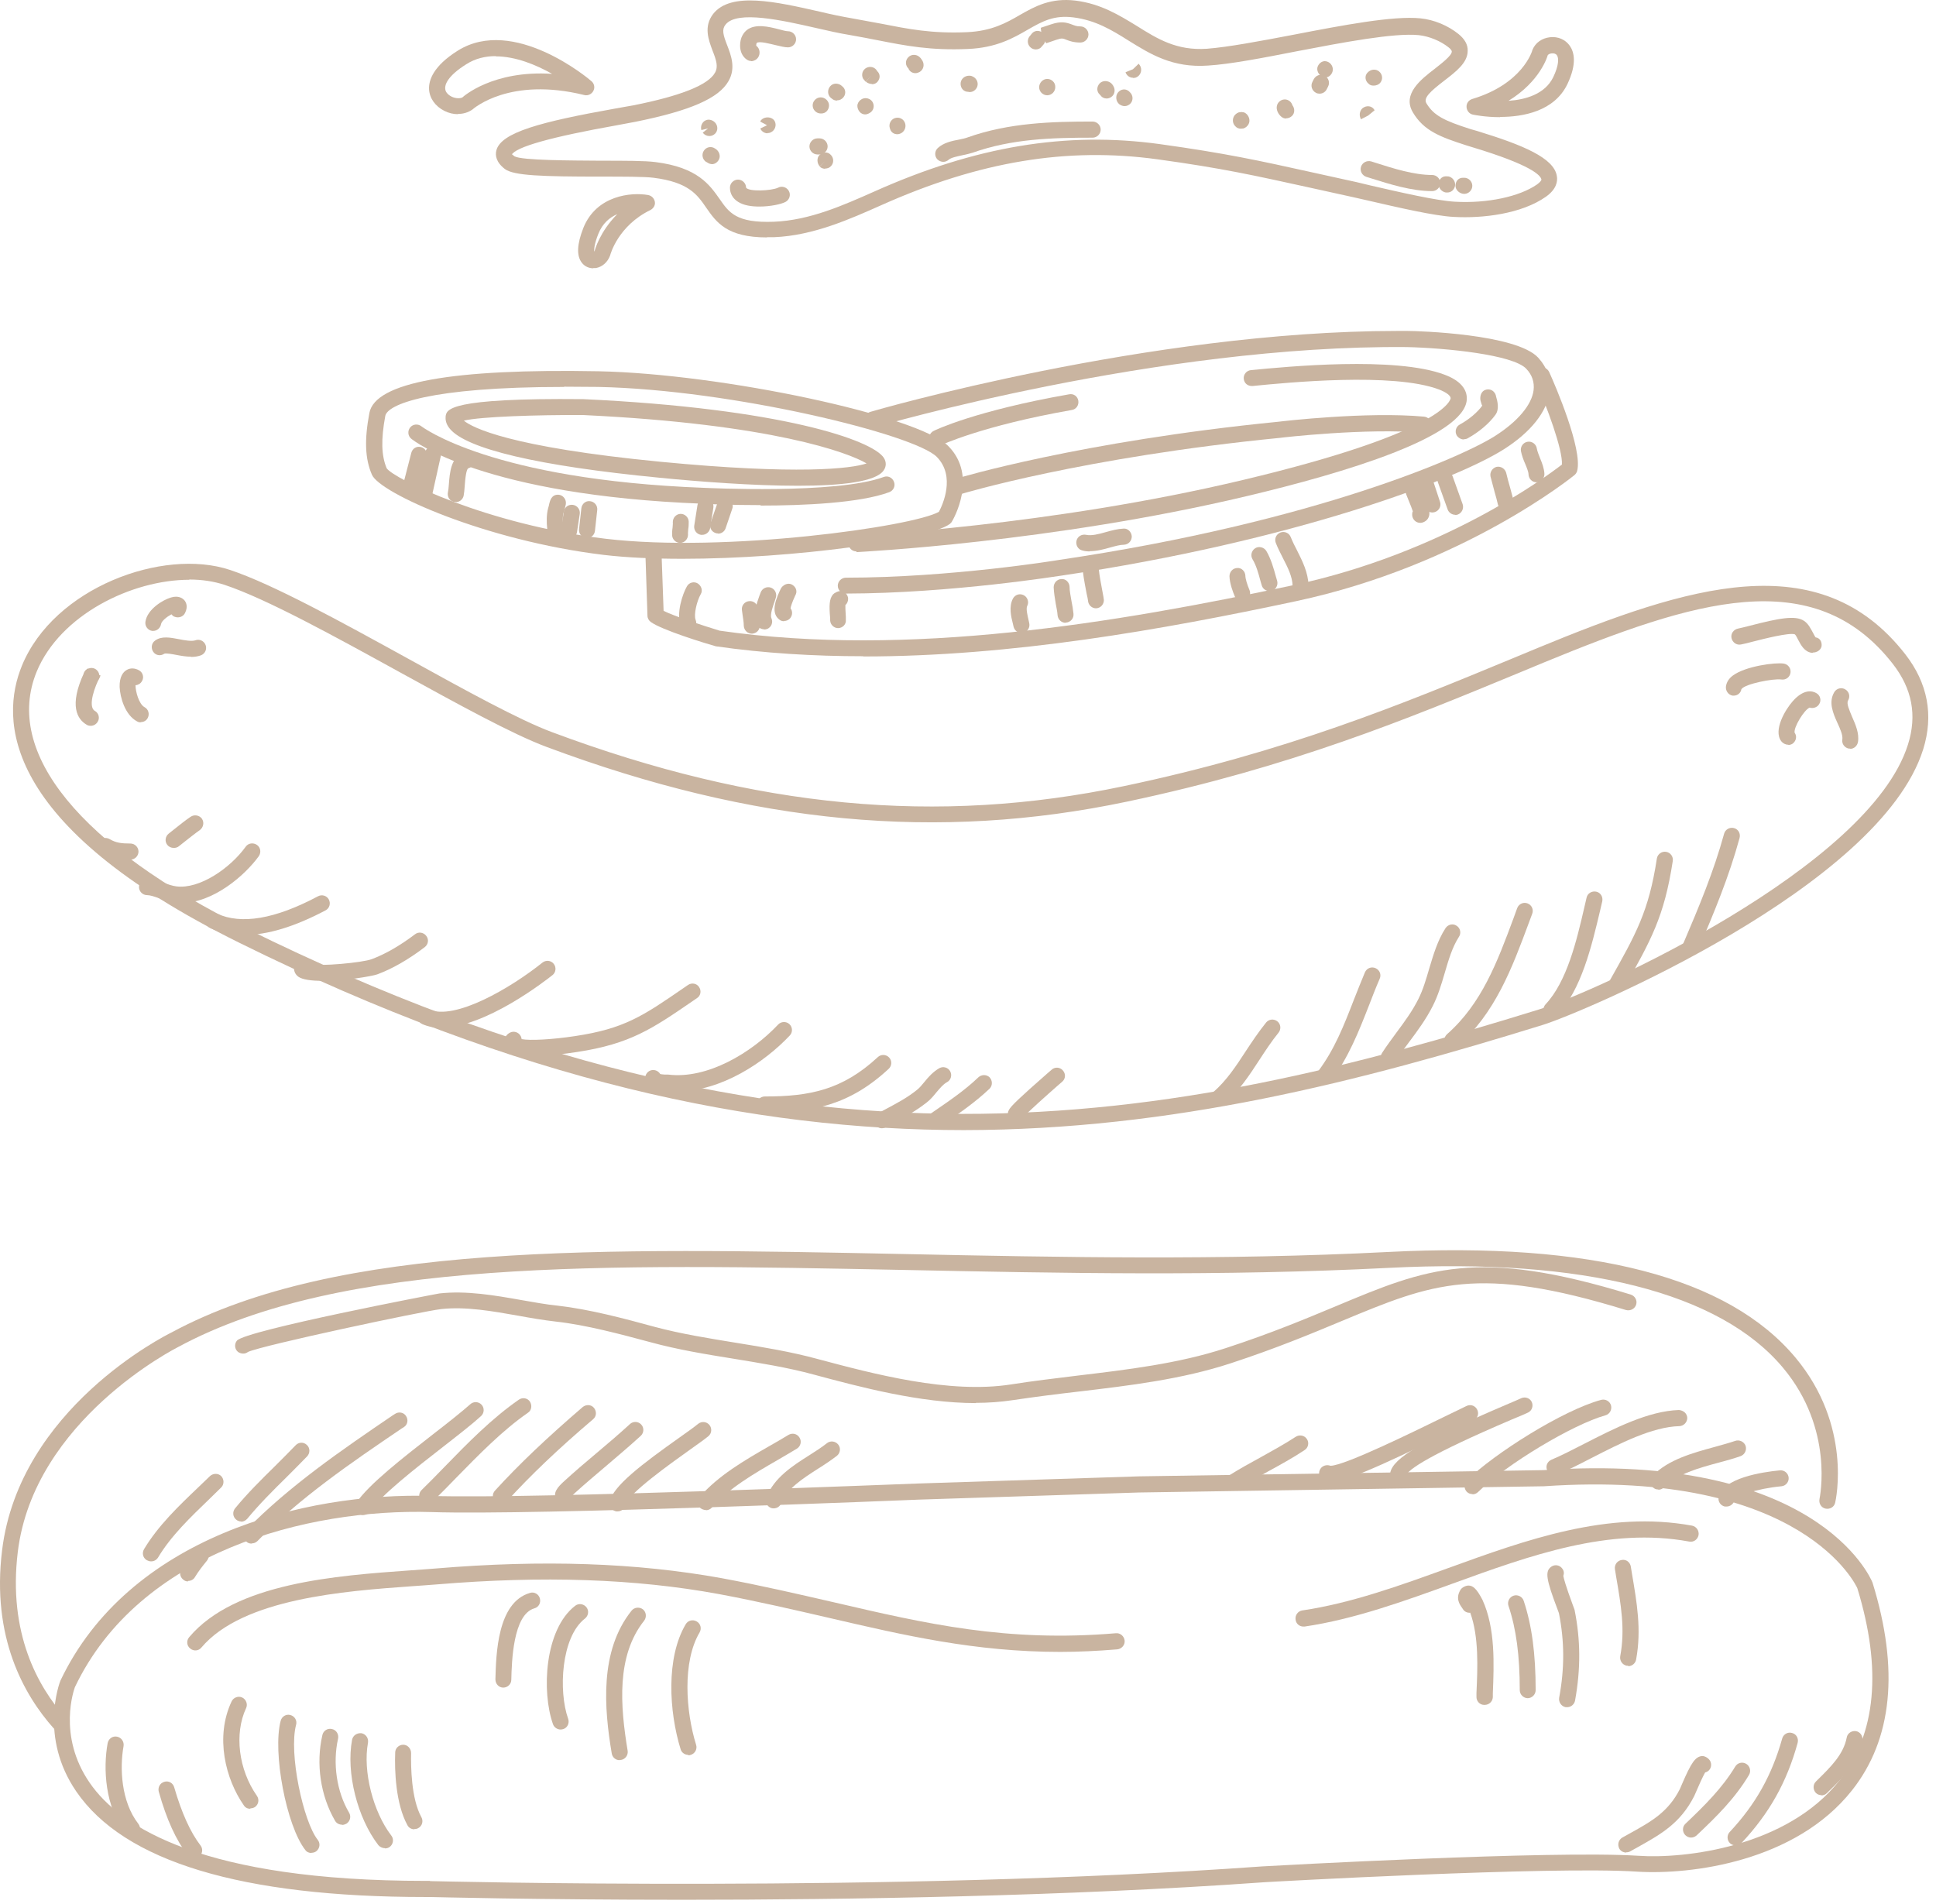 <svg xmlns="http://www.w3.org/2000/svg" width="244" height="240" viewBox="0 0 244 240" fill="none">
<path d="M85.988 70.435C82.388 70.435 78.99 70.29 76.057 69.941C61.19 68.141 47.861 62.159 46.874 59.836C46.003 57.832 45.916 55.451 46.554 52.054C47.281 48.192 56.979 46.45 75.447 46.798C91.041 47.117 115.752 52.402 119.527 56.235C123.302 60.068 120.108 65.528 119.963 65.76C119.905 65.876 119.789 65.963 119.702 66.05C116.972 68.054 100.101 70.435 86.017 70.435H85.988ZM71.092 48.773C53.959 48.773 48.819 51.008 48.558 52.431C48.006 55.393 48.065 57.426 48.732 59.023C49.575 60.301 61.306 66.108 76.319 67.909C91.477 69.709 115.114 66.37 118.337 64.511C118.801 63.64 120.457 60.039 118.075 57.6C115.288 54.754 92.26 49.121 75.418 48.773C73.908 48.773 72.457 48.743 71.092 48.743V48.773Z" fill="#C9B4A0"/>
<path d="M100.592 61.23C94.872 61.23 88.077 60.708 83.082 60.214C67.837 58.733 58.719 56.584 56.658 54C56.164 53.39 56.135 52.838 56.164 52.49C56.28 51.619 56.483 50.138 73.5 50.312H73.529C98.444 51.474 109.972 55.481 111.395 57.717C111.714 58.21 111.714 58.791 111.395 59.256C110.465 60.737 106.023 61.23 100.563 61.23H100.592ZM58.487 53.041C59.532 53.884 64.121 56.352 83.286 58.21C100.476 59.865 107.3 59.081 109.217 58.414C106.981 57.078 97.34 53.448 73.5 52.316C67.547 52.286 60.636 52.519 58.487 53.013V53.041Z" fill="#C9B4A0"/>
<path d="M95.859 63.669C91.968 63.669 88.919 63.524 88.629 63.495C60.955 62.45 52.186 55.596 51.837 55.306C51.402 54.958 51.344 54.319 51.692 53.883C52.041 53.448 52.679 53.39 53.115 53.738C53.202 53.796 61.885 60.475 88.745 61.491C88.919 61.491 105.384 62.333 111.365 60.127C111.888 59.923 112.469 60.184 112.672 60.736C112.875 61.259 112.614 61.84 112.062 62.043C108.375 63.408 101.289 63.727 95.859 63.727V63.669Z" fill="#C9B4A0"/>
<path d="M106.605 74.849C106.053 74.849 105.589 74.384 105.589 73.832C105.589 73.281 106.053 72.816 106.605 72.816C119.818 72.816 133.32 70.609 133.465 70.58C165.872 65.789 184.514 57.484 188.464 54.929C191.28 53.128 193.052 51.038 193.284 49.179C193.4 48.192 193.11 47.263 192.355 46.479C190.7 44.707 182.249 43.865 177.313 43.749C145.923 43.459 110.612 53.738 110.264 53.854C109.741 53.999 109.161 53.709 109.015 53.157C108.87 52.635 109.161 52.054 109.712 51.909C110.061 51.792 144.819 41.716 176.093 41.716C176.529 41.716 176.936 41.716 177.371 41.716C178.794 41.716 191.106 42.094 193.865 45.085C194.997 46.333 195.52 47.814 195.288 49.411C194.968 51.909 192.936 54.464 189.567 56.613C183.498 60.475 162.997 68.228 133.785 72.555C133.669 72.555 119.992 74.791 106.634 74.82L106.605 74.849Z" fill="#C9B4A0"/>
<path d="M120.833 62.305C120.398 62.305 119.991 62.014 119.875 61.579C119.701 61.056 120.02 60.475 120.543 60.33C120.688 60.272 136.165 55.626 161.138 53.158C161.574 53.099 172.318 51.851 179.49 52.519C180.042 52.577 180.449 53.071 180.419 53.622C180.361 54.174 179.926 54.58 179.316 54.551C172.347 53.913 161.458 55.161 161.341 55.19C136.572 57.629 121.269 62.218 121.124 62.276C121.037 62.276 120.92 62.305 120.833 62.305Z" fill="#C9B4A0"/>
<path d="M107.941 69.506C107.389 69.506 106.954 69.07 106.925 68.548C106.925 67.996 107.331 67.531 107.883 67.502C108.115 67.502 132.13 66.341 156.638 60.504C182.25 54.406 182.801 50.341 182.83 50.196C182.83 49.876 182.279 49.441 181.35 49.092C175.571 46.914 162.242 48.221 157.858 48.656C157.248 48.685 156.812 48.308 156.754 47.756C156.696 47.205 157.103 46.711 157.654 46.653C162.155 46.217 175.861 44.882 182.075 47.234C184.486 48.134 184.921 49.441 184.863 50.37C184.573 55.045 169.618 59.575 157.132 62.537C132.449 68.402 108.232 69.564 107.999 69.593H107.941V69.506Z" fill="#C9B4A0"/>
<path d="M118.103 56.236C117.726 56.236 117.378 56.032 117.203 55.655C116.971 55.161 117.174 54.552 117.668 54.319C117.871 54.203 122.982 51.764 134.742 49.702C135.323 49.586 135.817 49.964 135.904 50.515C135.991 51.067 135.643 51.59 135.091 51.677C123.679 53.68 118.626 56.12 118.568 56.12C118.423 56.178 118.278 56.236 118.133 56.236H118.103Z" fill="#C9B4A0"/>
<path d="M108.782 82.718C102.539 82.718 96.325 82.341 90.227 81.469C88.978 81.121 83.374 79.408 82.009 78.391C81.776 78.217 81.602 77.927 81.602 77.607L81.341 69.767C81.341 69.215 81.747 68.751 82.328 68.722C82.851 68.664 83.344 69.128 83.374 69.709L83.635 76.998C84.971 77.665 88.513 78.827 90.691 79.495C114.502 82.921 140.579 78.537 162.938 73.774C181.842 69.738 194.793 60.155 196.854 58.558C196.971 56.7 194.967 51.241 193.399 47.727C193.167 47.204 193.399 46.624 193.922 46.391C194.415 46.159 195.025 46.391 195.257 46.914C195.983 48.511 199.497 56.642 198.771 59.371C198.713 59.575 198.597 59.749 198.423 59.894C198.277 60.01 184.426 71.277 163.344 75.778C146.473 79.379 127.482 82.747 108.811 82.747L108.782 82.718Z" fill="#C9B4A0"/>
<path d="M156.551 75.778C156.145 75.778 155.767 75.546 155.622 75.168C155.419 74.704 154.983 73.571 154.954 72.642C154.954 72.09 155.361 71.626 155.912 71.597C156.464 71.539 156.929 72.003 156.958 72.555C156.958 72.962 157.19 73.688 157.48 74.384C157.684 74.907 157.48 75.488 156.929 75.72C156.813 75.778 156.667 75.807 156.551 75.807V75.778Z" fill="#C9B4A0"/>
<path d="M159.978 74.501C159.542 74.501 159.135 74.21 159.019 73.775L158.874 73.281C158.613 72.294 158.322 71.248 157.858 70.493C157.567 70 157.742 69.39 158.206 69.1C158.671 68.809 159.31 68.983 159.6 69.448C160.181 70.435 160.529 71.655 160.82 72.729L160.965 73.223C161.11 73.775 160.791 74.326 160.268 74.472C160.181 74.472 160.094 74.501 160.007 74.501H159.978Z" fill="#C9B4A0"/>
<path d="M163.927 74.82C163.375 74.82 162.939 74.384 162.91 73.832C162.881 72.671 162.301 71.538 161.691 70.348C161.371 69.709 161.052 69.099 160.791 68.431C160.587 67.909 160.849 67.328 161.371 67.125C161.894 66.921 162.475 67.183 162.678 67.705C162.91 68.286 163.201 68.867 163.491 69.419C164.159 70.754 164.856 72.148 164.914 73.745C164.914 74.297 164.508 74.762 163.927 74.791H163.898L163.927 74.82Z" fill="#C9B4A0"/>
<path d="M178.995 65.905C178.443 65.905 178.008 65.47 177.979 64.918C177.979 64.744 177.979 64.599 178.066 64.453C177.95 64.105 177.718 63.524 177.572 63.176C177.079 61.985 176.73 61.201 177.485 60.649C177.659 60.533 178.24 60.185 178.966 60.824C179.315 61.114 179.402 61.578 179.257 61.956C179.315 62.072 179.373 62.217 179.431 62.392C180.07 63.901 180.389 64.715 179.953 65.382C179.779 65.673 179.344 65.905 179.024 65.905H178.995Z" fill="#C9B4A0"/>
<path d="M180.535 64.599C180.099 64.599 179.722 64.337 179.576 63.902L178.734 61.346C178.56 60.824 178.85 60.243 179.373 60.069C179.896 59.895 180.477 60.185 180.651 60.708L181.493 63.263C181.667 63.786 181.377 64.366 180.854 64.541C180.738 64.57 180.651 64.599 180.535 64.599Z" fill="#C9B4A0"/>
<path d="M183.411 64.889C183.005 64.889 182.598 64.628 182.453 64.221L181.204 60.736C181.03 60.214 181.291 59.633 181.814 59.459C182.337 59.256 182.917 59.546 183.092 60.069L184.34 63.553C184.514 64.076 184.253 64.657 183.73 64.86C183.614 64.889 183.498 64.918 183.382 64.918L183.411 64.889Z" fill="#C9B4A0"/>
<path d="M189.771 64.366C189.306 64.366 188.9 64.047 188.784 63.582C188.667 63.06 188.522 62.537 188.377 62.043C188.203 61.404 188.029 60.736 187.854 60.069C187.738 59.517 188.087 58.994 188.609 58.849C189.161 58.733 189.684 59.081 189.829 59.604C189.974 60.243 190.148 60.853 190.323 61.462C190.468 61.985 190.613 62.537 190.758 63.089C190.903 63.64 190.555 64.192 190.003 64.308C189.916 64.308 189.858 64.308 189.771 64.308V64.366Z" fill="#C9B4A0"/>
<path d="M193.661 60.794C193.109 60.794 192.674 60.358 192.645 59.807C192.645 59.487 192.441 58.994 192.238 58.5C192.006 57.977 191.802 57.426 191.686 56.845C191.599 56.293 191.977 55.77 192.528 55.683C193.08 55.596 193.603 55.974 193.69 56.526C193.748 56.874 193.922 57.309 194.096 57.745C194.358 58.384 194.619 59.052 194.648 59.749C194.648 60.3 194.242 60.765 193.661 60.794Z" fill="#C9B4A0"/>
<path d="M138.139 76.678C137.587 76.678 137.152 76.243 137.123 75.691C137.123 75.575 137.036 75.226 136.949 74.82C136.339 71.626 136.194 70.696 137.065 70.203C137.442 69.999 138.052 70.087 138.371 70.406C138.749 70.754 138.807 71.364 138.488 71.771C138.546 72.468 138.807 73.803 138.923 74.442C139.039 75.052 139.126 75.517 139.126 75.633C139.126 76.184 138.72 76.649 138.139 76.678Z" fill="#C9B4A0"/>
<path d="M134.308 78.507C133.785 78.507 133.35 78.101 133.292 77.578C133.262 77.085 133.146 76.591 133.059 76.097C132.943 75.4 132.827 74.704 132.798 74.036C132.798 73.484 133.204 73.019 133.756 72.99C134.308 72.932 134.772 73.397 134.801 73.948C134.801 74.529 134.947 75.139 135.034 75.72C135.15 76.272 135.237 76.823 135.295 77.375C135.353 77.927 134.947 78.42 134.366 78.478C134.366 78.478 134.308 78.478 134.279 78.478L134.308 78.507Z" fill="#C9B4A0"/>
<path d="M128.733 79.785C128.268 79.785 127.861 79.466 127.745 79.001L127.658 78.624C127.426 77.724 127.135 76.475 127.658 75.459C127.92 74.965 128.5 74.762 129.023 75.023C129.517 75.284 129.72 75.894 129.459 76.388C129.284 76.736 129.517 77.637 129.633 78.159L129.72 78.566C129.836 79.118 129.488 79.64 128.965 79.785C128.878 79.785 128.82 79.785 128.733 79.785Z" fill="#C9B4A0"/>
<path d="M105.646 79.176C105.094 79.176 104.658 78.74 104.629 78.217V77.927C104.484 76.359 104.513 75.488 104.978 74.936C105.152 74.733 105.587 74.529 105.849 74.501H105.878C106.43 74.501 106.865 74.936 106.894 75.459C106.894 75.778 106.778 76.069 106.546 76.272C106.546 76.533 106.546 77.027 106.604 77.753V78.13C106.662 78.682 106.226 79.147 105.646 79.176Z" fill="#C9B4A0"/>
<path d="M98.823 78.305C98.591 78.305 98.388 78.246 98.185 78.072C97.023 77.143 97.923 75.255 98.388 74.239C98.62 73.746 99.259 73.426 99.753 73.658C100.246 73.891 100.508 74.413 100.304 74.907L100.217 75.081C99.782 76.04 99.665 76.475 99.636 76.678C99.898 77.027 99.898 77.52 99.608 77.898C99.404 78.159 99.114 78.275 98.823 78.275V78.305Z" fill="#C9B4A0"/>
<path d="M96.297 79.321C95.919 79.321 95.542 79.088 95.368 78.74C94.816 77.549 95.368 76.068 95.716 75.081L95.861 74.704C96.036 74.181 96.616 73.891 97.139 74.065C97.662 74.239 97.952 74.82 97.778 75.343L97.633 75.807C97.43 76.359 97.023 77.491 97.226 77.927C97.459 78.45 97.226 79.03 96.733 79.263C96.587 79.321 96.442 79.35 96.326 79.35L96.297 79.321Z" fill="#C9B4A0"/>
<path d="M94.757 79.873C94.206 79.873 93.77 79.437 93.741 78.885C93.741 78.421 93.654 77.985 93.596 77.55L93.509 76.911C93.422 76.359 93.828 75.837 94.38 75.778C94.932 75.691 95.454 76.098 95.513 76.65L95.6 77.23C95.687 77.753 95.774 78.276 95.774 78.827C95.774 79.379 95.367 79.844 94.787 79.873H94.757Z" fill="#C9B4A0"/>
<path d="M86.743 79.524C86.337 79.524 85.959 79.292 85.814 78.914C85.175 77.346 86.046 74.82 86.569 73.92C86.83 73.426 87.469 73.252 87.934 73.542C88.398 73.833 88.602 74.442 88.311 74.907C87.817 75.778 87.411 77.52 87.672 78.13C87.876 78.653 87.672 79.234 87.121 79.466C87.004 79.524 86.859 79.553 86.743 79.553V79.524Z" fill="#C9B4A0"/>
<path d="M184.486 55.394C184.138 55.394 183.789 55.19 183.586 54.871C183.324 54.377 183.499 53.767 183.992 53.506C185.154 52.867 186.228 51.967 186.838 51.096C186.78 51.183 186.751 51.009 186.606 50.544C186.49 50.108 186.606 49.499 187.012 49.237C187.39 49.005 187.912 49.034 188.232 49.353C188.406 49.528 188.522 49.731 188.551 49.963C188.726 50.544 188.987 51.56 188.493 52.257C187.709 53.361 186.402 54.464 184.98 55.248C184.834 55.335 184.66 55.364 184.486 55.364V55.394Z" fill="#C9B4A0"/>
<path d="M137.356 69.506C137.037 69.506 136.718 69.477 136.427 69.39C135.875 69.274 135.556 68.722 135.672 68.17C135.788 67.619 136.34 67.299 136.892 67.415C137.56 67.561 138.489 67.328 139.389 67.067C140.115 66.864 140.87 66.66 141.596 66.631C142.119 66.573 142.612 67.038 142.641 67.619C142.641 68.17 142.235 68.635 141.654 68.664C141.16 68.664 140.551 68.838 139.912 69.013C139.099 69.245 138.228 69.477 137.327 69.477L137.356 69.506Z" fill="#C9B4A0"/>
<path d="M69.987 68.141C69.435 68.141 68.999 67.705 68.97 67.183V66.689C68.883 65.847 68.854 64.918 69.086 64.046C69.144 63.872 69.203 63.64 69.232 63.466C69.319 63.146 69.493 62.304 70.393 62.362C70.887 62.391 71.293 62.827 71.322 63.321C71.322 63.466 71.322 63.611 71.264 63.756C71.177 64.163 71.119 64.453 71.032 64.627C70.887 65.121 70.916 65.876 70.945 66.544V67.066C71.003 67.618 70.567 68.083 70.016 68.112H69.987V68.141Z" fill="#C9B4A0"/>
<path d="M71.701 67.938C71.701 67.938 71.614 67.938 71.556 67.938C71.004 67.85 70.627 67.328 70.714 66.776L71.062 64.482C71.149 63.93 71.643 63.553 72.224 63.64C72.775 63.727 73.153 64.25 73.066 64.802L72.717 67.096C72.63 67.589 72.224 67.967 71.73 67.967L71.701 67.938Z" fill="#C9B4A0"/>
<path d="M73.995 67.822C73.995 67.822 73.907 67.822 73.878 67.822C73.327 67.764 72.92 67.27 72.978 66.718L73.269 64.076C73.327 63.524 73.82 63.089 74.372 63.176C74.924 63.234 75.33 63.727 75.272 64.279L74.982 66.922C74.924 67.444 74.488 67.822 73.966 67.822H73.995Z" fill="#C9B4A0"/>
<path d="M85.725 68.432C85.174 68.432 84.738 67.996 84.709 67.474C84.709 67.154 84.709 66.835 84.767 66.515C84.767 66.283 84.825 66.051 84.796 65.818C84.796 65.267 85.203 64.802 85.754 64.773H85.783C86.335 64.773 86.771 65.209 86.8 65.731C86.8 66.051 86.8 66.37 86.742 66.689C86.742 66.922 86.684 67.154 86.713 67.386C86.713 67.938 86.306 68.403 85.754 68.432H85.725Z" fill="#C9B4A0"/>
<path d="M88.514 67.415C88.514 67.415 88.398 67.415 88.34 67.415C87.788 67.328 87.411 66.806 87.498 66.254L87.904 63.67C87.992 63.118 88.456 62.74 89.066 62.827C89.618 62.915 89.995 63.437 89.908 63.989L89.501 66.573C89.414 67.067 88.979 67.415 88.514 67.415Z" fill="#C9B4A0"/>
<path d="M90.517 67.241C90.517 67.241 90.284 67.241 90.168 67.183C89.645 67.008 89.355 66.428 89.558 65.905L90.4 63.466C90.575 62.943 91.156 62.682 91.678 62.856C92.201 63.03 92.491 63.611 92.288 64.134L91.446 66.602C91.301 67.008 90.923 67.27 90.488 67.27L90.517 67.241Z" fill="#C9B4A0"/>
<path d="M57.443 63.263C57.443 63.263 57.297 63.263 57.21 63.263C56.659 63.147 56.339 62.595 56.455 62.043C56.514 61.782 56.542 61.434 56.572 61.056C56.688 59.604 56.804 57.601 58.459 57.107C58.982 56.933 59.562 57.252 59.708 57.775C59.882 58.297 59.562 58.878 59.04 59.023C58.895 59.053 58.691 59.488 58.575 61.201C58.546 61.724 58.488 62.189 58.43 62.508C58.314 62.973 57.907 63.292 57.443 63.292V63.263Z" fill="#C9B4A0"/>
<path d="M53.524 62.943C53.524 62.943 53.379 62.943 53.292 62.943C52.74 62.827 52.392 62.275 52.537 61.724L53.582 57.019C53.698 56.468 54.25 56.119 54.802 56.264C55.354 56.381 55.702 56.932 55.557 57.484L54.511 62.188C54.395 62.653 53.989 62.972 53.524 62.972V62.943Z" fill="#C9B4A0"/>
<path d="M51.867 62.043C51.867 62.043 51.693 62.043 51.606 62.014C51.054 61.869 50.734 61.317 50.88 60.795L51.838 57.078C51.983 56.526 52.506 56.207 53.058 56.352C53.609 56.497 53.929 57.049 53.783 57.572L52.825 61.259C52.709 61.724 52.303 62.014 51.838 62.014L51.867 62.043Z" fill="#C9B4A0"/>
<path d="M96.673 29.927C91.592 29.927 90.285 28.01 89.007 26.181C87.875 24.526 86.771 22.958 82.358 22.406C81.196 22.261 78.524 22.261 75.708 22.261C68.332 22.261 64.731 22.145 63.628 21.302C62.495 20.431 62.408 19.56 62.553 18.98C63.105 16.685 68.216 15.35 77.479 13.694C78.379 13.52 79.163 13.404 79.773 13.288C85.784 12.097 89.269 10.704 90.111 9.165C90.546 8.41 90.285 7.597 89.791 6.348C89.298 5.012 88.659 3.357 89.878 1.76C92.114 -1.086 97.806 0.221 103.323 1.469C104.775 1.818 106.198 2.108 107.388 2.312C108.695 2.544 109.857 2.776 111.018 2.979C114.445 3.647 117.406 4.257 121.907 4.054C124.985 3.909 126.815 2.892 128.557 1.876C130.445 0.802 132.419 -0.302 135.555 0.076C138.749 0.482 141.043 1.905 143.279 3.27C145.864 4.896 148.303 6.406 152.107 6.145C154.779 5.941 158.786 5.186 163.054 4.373C169.21 3.183 175.599 1.963 179.025 2.312C180.739 2.486 182.481 3.212 183.817 4.286C184.601 4.925 185.007 5.622 184.978 6.406C184.978 7.887 183.555 8.99 182.045 10.152C180.187 11.575 179.374 12.359 179.78 13.027C180.71 14.566 181.987 15.204 185.356 16.279L186.169 16.511C191.947 18.282 195.867 19.909 196.216 22.203C196.332 22.871 196.158 23.858 194.851 24.787C191.773 26.965 186.866 27.546 183.236 27.342C180.797 27.226 176.209 26.152 172.172 25.223C171.011 24.961 169.878 24.7 168.92 24.497L164.971 23.626C158.205 22.145 154.14 21.215 145.893 20.083C134.481 18.515 123.417 20.344 111.076 25.861C107.214 27.575 102.539 29.695 97.573 29.898C97.254 29.898 96.964 29.898 96.673 29.898V29.927ZM64.528 19.444C64.528 19.444 64.644 19.56 64.847 19.705C65.777 20.228 71.991 20.228 75.708 20.257C78.728 20.257 81.312 20.257 82.619 20.431C87.933 21.099 89.443 23.306 90.691 25.078C91.882 26.791 92.782 28.127 97.515 27.952C102.074 27.778 106.372 25.832 110.176 24.148C122.953 18.428 134.365 16.54 146.183 18.166C154.517 19.328 158.612 20.228 165.436 21.738L169.385 22.609C170.372 22.812 171.504 23.074 172.666 23.364C176.441 24.235 181.116 25.31 183.381 25.426C187.446 25.658 191.512 24.787 193.719 23.248C194.125 22.958 194.27 22.725 194.27 22.638C194.183 22.087 192.935 20.78 185.617 18.573L184.775 18.312C181.523 17.266 179.432 16.482 178.067 14.159C176.702 11.865 179.083 10.007 180.826 8.671C181.668 8.003 182.975 7.016 182.975 6.493C182.975 6.377 182.829 6.174 182.568 5.97C181.552 5.157 180.129 4.577 178.822 4.431C175.715 4.112 169.181 5.361 163.432 6.464C159.134 7.306 155.069 8.09 152.252 8.264C147.78 8.584 144.964 6.812 142.205 5.099C140.085 3.763 138.053 2.544 135.294 2.195C132.826 1.876 131.374 2.689 129.544 3.734C127.686 4.809 125.566 6.028 121.965 6.174C117.232 6.377 114.154 5.767 110.612 5.07C109.479 4.838 108.318 4.635 107.04 4.402C105.791 4.199 104.368 3.88 102.858 3.531C98.648 2.573 92.898 1.266 91.446 3.096C90.953 3.705 91.127 4.373 91.65 5.709C92.143 6.987 92.753 8.584 91.824 10.21C90.604 12.388 87.004 13.956 80.093 15.35C79.483 15.466 78.699 15.611 77.769 15.785C69.465 17.266 64.993 18.515 64.47 19.531L64.528 19.444Z" fill="#C9B4A0"/>
<path d="M57.706 14.392C57.125 14.392 56.544 14.246 56.022 13.985C54.86 13.404 54.134 12.388 54.076 11.255C54.018 10.123 54.599 8.323 57.706 6.377C64.733 1.992 74.17 9.891 74.548 10.239C74.896 10.53 75.013 11.052 74.78 11.459C74.577 11.865 74.083 12.098 73.648 11.982C64.239 9.658 59.709 13.666 59.535 13.811C58.983 14.188 58.374 14.363 57.706 14.363V14.392ZM62.468 7.074C61.19 7.074 59.913 7.364 58.78 8.09C56.312 9.629 56.08 10.733 56.109 11.139C56.109 11.72 56.69 12.069 56.922 12.185C57.474 12.446 58.054 12.417 58.287 12.272C58.374 12.185 62.12 8.816 69.582 9.31C67.579 8.177 64.994 7.103 62.468 7.103V7.074Z" fill="#C9B4A0"/>
<path d="M74.778 33.818C74.227 33.818 73.704 33.586 73.356 33.15C72.629 32.25 72.717 30.769 73.53 28.707C75.185 24.613 79.57 24.206 81.689 24.584C82.125 24.671 82.444 24.99 82.531 25.426C82.619 25.861 82.357 26.268 81.98 26.471C77.915 28.446 76.927 32.047 76.898 32.192C76.579 33.063 75.911 33.644 75.098 33.789C74.982 33.789 74.894 33.789 74.778 33.789V33.818ZM77.798 26.994C76.84 27.401 75.94 28.155 75.417 29.462C74.894 30.769 74.865 31.437 74.894 31.727C74.894 31.698 74.924 31.669 74.953 31.611C74.953 31.553 75.591 29.201 77.798 26.994Z" fill="#C9B4A0"/>
<path d="M189.044 14.769C187.214 14.769 185.791 14.479 185.646 14.45C185.182 14.363 184.862 13.956 184.833 13.492C184.804 13.027 185.094 12.62 185.559 12.475C191.86 10.588 193.109 6.464 193.138 6.29C193.515 5.361 194.358 4.809 195.345 4.693C196.361 4.577 197.29 4.983 197.842 5.767C198.394 6.551 198.771 8.003 197.552 10.588C195.897 14.043 191.947 14.74 189.044 14.74V14.769ZM195.693 6.726C195.693 6.726 195.606 6.726 195.577 6.726C195.258 6.755 195.083 6.9 195.054 6.987C195.054 7.045 194.125 10.268 190.118 12.707C192.296 12.562 194.706 11.865 195.751 9.746C196.477 8.236 196.477 7.306 196.216 6.958C196.071 6.755 195.838 6.726 195.693 6.726Z" fill="#C9B4A0"/>
<path d="M94.641 7.684C94.467 7.684 94.293 7.626 94.118 7.51C93.567 7.132 93.276 6.493 93.276 5.738C93.276 4.693 93.741 4.112 94.118 3.793C95.193 2.951 96.877 3.357 98.213 3.705C98.619 3.822 99.113 3.938 99.316 3.938C99.868 3.938 100.333 4.402 100.333 4.954C100.333 5.506 99.868 5.97 99.316 5.97C98.881 5.97 98.358 5.825 97.719 5.68C97.197 5.564 95.657 5.128 95.367 5.419C95.367 5.419 95.309 5.506 95.309 5.767C95.774 6.087 95.861 6.784 95.541 7.248C95.338 7.539 94.99 7.713 94.67 7.713L94.641 7.684Z" fill="#C9B4A0"/>
<path d="M130.562 6.232C130.359 6.232 130.156 6.174 129.982 6.058C129.517 5.738 129.401 5.099 129.72 4.635C129.778 4.577 129.924 4.373 129.982 4.315C130.301 3.851 130.882 3.764 131.346 4.083C131.811 4.403 131.898 5.07 131.579 5.535C131.521 5.593 131.404 5.767 131.346 5.796C131.172 6.087 130.853 6.232 130.562 6.232Z" fill="#C9B4A0"/>
<path d="M131.839 5.419L131.287 4.548L131.171 3.502L132.478 3.067C133.755 2.631 134.423 2.834 135.12 3.096C135.44 3.212 135.672 3.328 136.165 3.328C136.717 3.328 137.182 3.793 137.182 4.344C137.182 4.896 136.717 5.361 136.165 5.361C135.294 5.361 134.772 5.158 134.394 5.012C133.988 4.838 133.813 4.78 133.145 5.012L131.868 5.448L131.839 5.419Z" fill="#C9B4A0"/>
<path d="M95.685 26.036C94.698 26.036 93.739 25.891 93.042 25.455C92.375 25.049 91.997 24.41 91.997 23.655C91.997 23.103 92.462 22.639 93.013 22.639C93.565 22.639 94.03 23.103 94.03 23.655C94.378 24.178 97.224 24.061 98.066 23.655C98.56 23.394 99.169 23.597 99.431 24.091C99.692 24.584 99.489 25.194 98.995 25.455C98.444 25.746 97.079 26.036 95.714 26.036H95.685Z" fill="#C9B4A0"/>
<path d="M180.507 24.09C177.894 24.09 175.164 23.219 172.754 22.464L172.202 22.29C171.679 22.116 171.36 21.564 171.534 21.012C171.708 20.49 172.26 20.199 172.812 20.344L173.364 20.519C175.629 21.245 178.213 22.058 180.507 22.058C181.059 22.058 181.523 22.522 181.523 23.074C181.523 23.626 181.059 24.09 180.507 24.09Z" fill="#C9B4A0"/>
<path d="M182.395 24.265C182.395 24.265 182.279 24.265 182.221 24.265C181.669 24.178 181.234 23.626 181.321 23.074C181.408 22.523 181.814 22.145 182.424 22.232C182.424 22.232 182.511 22.232 182.54 22.232C183.092 22.348 183.47 22.871 183.382 23.423C183.295 23.916 182.889 24.265 182.424 24.265H182.395Z" fill="#C9B4A0"/>
<path d="M184.543 24.438C183.991 24.438 183.439 23.974 183.439 23.422C183.439 22.87 183.788 22.406 184.369 22.406H184.543C185.095 22.406 185.559 22.87 185.559 23.422C185.559 23.974 185.095 24.438 184.543 24.438Z" fill="#C9B4A0"/>
<path d="M118.889 20.402C118.628 20.402 118.337 20.286 118.134 20.083C117.757 19.677 117.786 19.038 118.192 18.66C118.918 17.992 119.963 17.76 120.922 17.586C121.299 17.499 121.648 17.441 121.938 17.324C127.165 15.466 132.595 15.321 137.706 15.321C138.257 15.321 138.722 15.785 138.722 16.337C138.722 16.889 138.257 17.354 137.706 17.354C132.566 17.354 127.542 17.499 122.606 19.241C122.228 19.357 121.793 19.473 121.328 19.56C120.689 19.706 119.876 19.851 119.557 20.141C119.354 20.315 119.121 20.402 118.86 20.402H118.889Z" fill="#C9B4A0"/>
<path d="M105.503 12.678C105.299 12.678 105.067 12.62 104.893 12.475C104.893 12.475 104.893 12.475 104.864 12.446C104.573 12.271 104.37 11.952 104.37 11.575C104.37 11.168 104.602 10.791 104.98 10.616C105.357 10.471 105.822 10.558 106.112 10.849C106.577 11.168 106.664 11.807 106.316 12.242C106.112 12.504 105.822 12.649 105.503 12.649V12.678Z" fill="#C9B4A0"/>
<path d="M103.525 14.305H103.438C102.886 14.305 102.422 13.84 102.422 13.288C102.422 12.737 102.886 12.272 103.438 12.272C103.99 12.272 104.484 12.737 104.484 13.288C104.484 13.84 104.077 14.305 103.525 14.305Z" fill="#C9B4A0"/>
<path d="M96.732 16.802C96.383 16.802 96.035 16.598 95.861 16.279C95.861 16.279 95.832 16.221 95.832 16.192L96.674 15.785L95.803 15.32C96.151 14.624 97.342 14.624 97.661 15.32C97.894 15.814 97.661 16.424 97.197 16.656C97.051 16.743 96.906 16.772 96.732 16.772V16.802Z" fill="#C9B4A0"/>
<path d="M103.293 19.473H103.032C102.48 19.473 102.016 19.009 102.016 18.457C102.016 17.905 102.48 17.44 103.032 17.44H103.293C103.845 17.44 104.31 17.905 104.31 18.457C104.31 19.009 103.845 19.473 103.293 19.473Z" fill="#C9B4A0"/>
<path d="M109.015 14.421C108.783 14.421 108.521 14.304 108.347 14.101C108.173 13.898 108.057 13.607 108.057 13.346C108.057 13.056 108.231 12.765 108.463 12.591C108.899 12.243 109.538 12.33 109.886 12.736C110.235 13.172 110.176 13.782 109.77 14.13C109.77 14.13 109.712 14.159 109.683 14.188C109.48 14.334 109.247 14.421 109.044 14.421H109.015Z" fill="#C9B4A0"/>
<path d="M109.885 10.587C109.623 10.587 109.333 10.471 109.13 10.297L109.797 9.542L109.101 10.297C109.101 10.297 108.839 10.006 108.781 9.919C108.52 9.426 108.694 8.816 109.188 8.555C109.681 8.293 110.291 8.467 110.552 8.961C110.959 9.339 110.959 9.89 110.581 10.326C110.407 10.529 110.146 10.616 109.885 10.616V10.587Z" fill="#C9B4A0"/>
<path d="M89.413 17.15C89.094 17.15 88.774 17.005 88.571 16.715L89.239 16.192L88.397 16.395C88.251 15.931 88.484 15.379 88.919 15.176C89.355 14.944 89.965 15.176 90.226 15.582C90.546 16.047 90.429 16.686 89.965 16.976C89.791 17.092 89.587 17.15 89.384 17.15H89.413Z" fill="#C9B4A0"/>
<path d="M89.735 20.693C89.735 20.693 89.444 20.664 89.299 20.577C89.27 20.577 89.038 20.402 88.98 20.402C88.515 20.083 88.399 19.444 88.718 18.98C89.038 18.515 89.647 18.399 90.112 18.718C90.606 18.98 90.867 19.619 90.606 20.112C90.432 20.461 90.083 20.693 89.735 20.693Z" fill="#C9B4A0"/>
<path d="M103.99 21.274C103.758 21.274 103.497 21.186 103.322 21.012L104.019 20.257L103.322 20.983C102.945 20.577 102.916 19.851 103.322 19.502C103.729 19.154 104.31 19.096 104.687 19.502C105.094 19.88 105.123 20.519 104.745 20.925C104.542 21.157 104.281 21.245 103.99 21.245V21.274Z" fill="#C9B4A0"/>
<path d="M115.374 9.223C115.025 9.223 114.706 9.049 114.532 8.729C114.532 8.729 114.503 8.671 114.503 8.642C114.096 8.265 114.067 7.655 114.445 7.248C114.822 6.813 115.49 6.813 115.896 7.19C116.1 7.365 116.187 7.568 116.274 7.684C116.535 8.178 116.39 8.787 115.896 9.078C115.722 9.165 115.548 9.223 115.374 9.223Z" fill="#C9B4A0"/>
<path d="M113.08 16.918C112.703 16.918 112.355 16.715 112.209 16.337C112.209 16.308 112.151 16.192 112.151 16.163C111.977 15.64 112.267 15.059 112.79 14.885C113.342 14.711 113.894 15.001 114.068 15.524C114.242 16.047 113.981 16.627 113.487 16.831C113.371 16.889 113.226 16.918 113.11 16.918H113.08Z" fill="#C9B4A0"/>
<path d="M122.257 11.604C122.257 11.604 122.083 11.604 122.025 11.575C121.473 11.575 121.066 11.14 121.066 10.559C121.066 9.978 121.56 9.542 122.141 9.542C122.141 9.542 122.402 9.542 122.489 9.601C123.012 9.775 123.331 10.326 123.186 10.849C123.07 11.285 122.664 11.604 122.228 11.604H122.257Z" fill="#C9B4A0"/>
<path d="M142.814 9.804C142.407 9.804 142.059 9.571 141.885 9.194L141.855 9.107L142.785 8.729L143.511 8.032C143.511 8.032 143.743 8.323 143.772 8.468C143.946 8.99 143.685 9.571 143.162 9.775C143.046 9.804 142.93 9.833 142.814 9.833V9.804Z" fill="#C9B4A0"/>
<path d="M139.477 12.417C139.157 12.417 138.867 12.272 138.664 11.981C138.664 11.981 138.635 11.923 138.606 11.923C138.199 11.546 138.199 10.965 138.576 10.529C138.954 10.123 139.622 10.123 140.057 10.5C140.115 10.558 140.29 10.762 140.319 10.849C140.609 11.313 140.493 11.952 140.028 12.243C139.854 12.359 139.651 12.417 139.448 12.417H139.477Z" fill="#C9B4A0"/>
<path d="M131.983 12.01C131.431 12.01 130.967 11.546 130.967 10.994C130.967 10.442 131.431 9.949 131.983 9.949C132.535 9.949 132.999 10.384 132.999 10.936V10.994C132.999 11.546 132.535 12.01 131.983 12.01Z" fill="#C9B4A0"/>
<path d="M141.742 13.375C141.509 13.375 141.277 13.288 141.074 13.143C140.638 12.795 140.551 12.098 140.9 11.662C141.248 11.227 141.829 11.139 142.264 11.488L142.381 11.604C142.816 11.982 142.845 12.62 142.497 13.027C142.293 13.259 142.003 13.375 141.742 13.375Z" fill="#C9B4A0"/>
<path d="M162.097 14.943C161.865 14.943 161.661 14.856 161.487 14.711C161.11 14.392 160.906 13.956 160.906 13.55C160.906 12.998 161.371 12.533 161.923 12.533C162.387 12.533 162.765 12.853 162.881 13.259C163.2 13.666 163.2 14.246 162.852 14.595C162.649 14.798 162.387 14.914 162.097 14.914V14.943Z" fill="#C9B4A0"/>
<path d="M166.308 11.807C166.162 11.807 165.988 11.778 165.843 11.691C165.349 11.43 165.146 10.82 165.407 10.326L165.582 9.978C165.843 9.484 166.453 9.281 166.946 9.542C167.44 9.804 167.643 10.413 167.382 10.907L167.208 11.255C167.034 11.604 166.685 11.807 166.308 11.807Z" fill="#C9B4A0"/>
<path d="M173.101 10.791C172.868 10.791 172.665 10.733 172.491 10.559C172.055 10.21 171.968 9.6 172.317 9.194L172.375 9.136C172.752 8.729 173.391 8.642 173.827 9.02C174.233 9.368 174.32 9.978 173.972 10.414C173.768 10.675 173.449 10.791 173.13 10.791H173.101Z" fill="#C9B4A0"/>
<path d="M171.504 15.002L171.475 14.914C171.242 14.421 171.417 13.753 171.91 13.521C172.404 13.259 172.985 13.404 173.246 13.898L172.433 14.566L171.533 15.031L171.504 15.002Z" fill="#C9B4A0"/>
<path d="M156.377 16.221C156.144 16.221 155.883 16.134 155.709 15.931L155.651 15.873C155.273 15.466 155.302 14.798 155.709 14.421C156.115 14.043 156.725 14.043 157.103 14.45C157.48 14.856 157.509 15.553 157.103 15.931C156.899 16.134 156.638 16.221 156.377 16.221Z" fill="#C9B4A0"/>
<path d="M167.005 9.745C167.005 9.745 166.83 9.745 166.743 9.716C166.221 9.513 165.872 8.874 166.075 8.38C166.279 7.887 166.772 7.567 167.295 7.771C167.789 7.945 168.108 8.526 167.934 9.048C167.789 9.484 167.411 9.774 167.005 9.774V9.745Z" fill="#C9B4A0"/>
<path d="M156.492 16.163C156.492 16.163 156.202 16.134 156.057 16.047C155.563 15.815 155.331 15.234 155.563 14.74C155.796 14.217 156.376 13.985 156.899 14.217C157.393 14.508 157.625 15.147 157.364 15.64C157.16 15.989 156.841 16.192 156.522 16.192L156.492 16.163Z" fill="#C9B4A0"/>
<path d="M86.073 239.466C67.46 239.466 54.45 239.118 54.189 239.118C53.986 239.118 53.812 239.118 53.608 239.118C30.465 239.118 15.655 234.646 9.616 225.818C4.911 218.965 7.496 212.141 7.612 211.851C16.178 193.818 38.189 188.069 54.45 188.562C67.43 188.969 115.256 186.994 115.75 186.994L143.539 186.094L194.53 185.31C228.853 182.958 235.735 198.813 235.997 199.481C239.394 210.457 238.494 219.256 233.412 225.673C226.269 234.704 213.086 236.33 206.378 235.923C195.605 235.198 159.656 237.23 159.278 237.259C134.538 239.031 106.835 239.466 86.102 239.466H86.073ZM54.218 237.114C54.828 237.114 112.265 238.624 159.133 235.256C160.643 235.169 195.576 233.223 206.494 233.92C212.331 234.326 225.195 232.816 231.815 224.453C236.461 218.588 237.216 210.399 234.08 200.178C234.051 200.12 227.372 185.107 194.588 187.343L143.568 188.127L115.808 189.027C115.053 189.056 67.343 191.031 54.363 190.595C38.712 190.13 17.572 195.59 9.441 212.664C9.383 212.838 7.176 218.733 11.3 224.715C15.191 230.377 25.732 237.085 53.637 237.085H54.189L54.218 237.114Z" fill="#C9B4A0"/>
<path d="M7.498 218.181C7.207 218.181 6.946 218.065 6.743 217.832C3.026 213.651 -1.098 206.391 0.267 195.386C2.445 177.557 20.826 168.351 21.581 167.974C42.634 156.62 75.708 157.288 113.98 158.072C133.581 158.478 153.85 158.885 174.961 157.811C200.601 156.504 217.85 161.005 226.3 171.139C233.443 179.705 231.382 189.027 231.294 189.404C231.178 189.956 230.627 190.275 230.075 190.159C229.523 190.043 229.204 189.491 229.32 188.939C229.32 188.852 231.236 180.17 224.703 172.388C216.775 162.921 199.585 158.566 175.048 159.814C153.879 160.889 133.552 160.482 113.922 160.076C75.941 159.321 43.127 158.653 22.481 169.774C22.278 169.89 4.274 178.921 2.242 195.618C0.993 205.869 4.797 212.635 8.224 216.468C8.601 216.874 8.572 217.513 8.137 217.89C7.933 218.065 7.701 218.152 7.469 218.152L7.498 218.181Z" fill="#C9B4A0"/>
<path d="M123.011 176.859C115.955 176.859 108.376 174.827 102.54 173.259C99.229 172.359 95.745 171.807 92.376 171.255C88.95 170.703 85.407 170.123 82.01 169.193C78.206 168.177 73.937 167.016 70.017 166.58C68.507 166.406 66.939 166.144 65.371 165.854C62.09 165.273 58.692 164.663 55.585 165.012C53.262 165.273 33.08 169.571 31.251 170.413C30.903 170.703 30.38 170.674 30.002 170.413C29.567 170.065 29.509 169.426 29.857 168.99C30.932 167.683 55.149 163.066 55.382 163.037C58.779 162.66 62.322 163.27 65.748 163.879C67.287 164.141 68.797 164.431 70.278 164.576C74.344 165.041 78.67 166.203 82.503 167.248C85.872 168.148 89.356 168.7 92.725 169.251C96.151 169.803 99.694 170.384 103.091 171.313C110.06 173.172 119.614 175.727 127.425 174.507C130.155 174.072 132.943 173.752 135.73 173.404C142.031 172.649 148.507 171.894 154.518 169.919C160.209 168.061 164.565 166.232 168.398 164.634C179.839 159.843 186.14 157.23 205.538 163.183C206.06 163.357 206.38 163.908 206.206 164.46C206.031 164.983 205.48 165.273 204.928 165.128C186.227 159.379 180.536 161.76 169.153 166.493C165.262 168.119 160.877 169.948 155.128 171.836C148.943 173.869 142.322 174.653 135.933 175.408C133.175 175.727 130.416 176.075 127.687 176.482C126.148 176.714 124.58 176.83 122.982 176.83L123.011 176.859Z" fill="#C9B4A0"/>
<path d="M133.64 208.221C122.896 208.221 113.952 206.13 104.573 203.952C100.159 202.936 95.571 201.861 90.606 200.932C80.036 198.987 68.391 198.609 55.063 199.713C54.076 199.8 53.03 199.858 51.898 199.945C43.419 200.555 30.613 201.484 25.386 207.669C25.038 208.105 24.399 208.163 23.963 207.785C23.528 207.437 23.47 206.798 23.847 206.362C29.626 199.509 42.402 198.609 51.753 197.941C52.856 197.854 53.931 197.796 54.889 197.709C68.421 196.577 80.21 196.983 90.954 198.929C95.978 199.858 100.566 200.932 105.009 201.949C116.74 204.678 126.845 207.03 140.638 205.869C141.19 205.811 141.684 206.246 141.742 206.798C141.8 207.35 141.364 207.843 140.813 207.901C138.315 208.105 135.905 208.221 133.611 208.221H133.64Z" fill="#C9B4A0"/>
<path d="M164.274 205.027C163.781 205.027 163.345 204.679 163.287 204.156C163.2 203.604 163.577 203.081 164.129 202.994C170.256 202.094 176.441 199.858 182.452 197.68C192.383 194.08 202.663 190.363 213.262 192.308C213.813 192.424 214.162 192.947 214.075 193.499C213.958 194.051 213.465 194.428 212.884 194.312C202.808 192.454 192.79 196.083 183.12 199.597C177.022 201.804 170.721 204.098 164.419 205.027C164.361 205.027 164.332 205.027 164.274 205.027Z" fill="#C9B4A0"/>
<path d="M204.958 233.513C204.61 233.513 204.261 233.339 204.087 233.02C203.826 232.526 203.971 231.916 204.464 231.626L205.51 231.045C208.181 229.564 210.272 228.373 211.724 225.499C211.782 225.382 211.869 225.179 211.985 224.889C213.118 222.275 213.641 221.404 214.541 221.346C214.947 221.346 215.441 221.695 215.586 222.072C215.789 222.595 215.557 223.176 215.034 223.379C214.976 223.379 214.947 223.408 214.889 223.437C214.57 224.018 214.047 225.179 213.844 225.673C213.699 226.021 213.582 226.283 213.524 226.399C211.782 229.825 209.343 231.19 206.497 232.787L205.452 233.368C205.307 233.455 205.132 233.484 204.958 233.484V233.513Z" fill="#C9B4A0"/>
<path d="M213.117 231.626C212.856 231.626 212.594 231.51 212.391 231.306C212.013 230.9 212.013 230.261 212.42 229.884C214.859 227.561 217.037 225.412 218.692 222.682C218.983 222.188 219.592 222.043 220.086 222.334C220.551 222.624 220.725 223.234 220.434 223.727C218.663 226.689 216.398 228.925 213.814 231.365C213.611 231.539 213.378 231.626 213.117 231.626Z" fill="#C9B4A0"/>
<path d="M218.75 232.613C218.518 232.613 218.257 232.526 218.053 232.352C217.647 231.974 217.618 231.335 217.995 230.929C221.277 227.415 223.309 223.785 224.616 219.139C224.761 218.617 225.313 218.268 225.865 218.442C226.416 218.587 226.707 219.139 226.562 219.691C225.197 224.656 222.99 228.577 219.476 232.323C219.273 232.526 219.012 232.642 218.75 232.642V232.613Z" fill="#C9B4A0"/>
<path d="M229.582 226.283C229.321 226.283 229.06 226.196 228.856 225.992C228.479 225.586 228.479 224.947 228.856 224.569L229.06 224.366C230.744 222.711 232.341 221.143 232.747 219.023C232.835 218.471 233.386 218.123 233.909 218.21C234.461 218.297 234.809 218.849 234.722 219.372C234.228 222.159 232.225 224.105 230.453 225.818L230.25 226.021C230.047 226.225 229.786 226.312 229.553 226.312L229.582 226.283Z" fill="#C9B4A0"/>
<path d="M16.617 231.481C16.326 231.481 16.007 231.336 15.833 231.103C13.219 227.764 12.987 222.886 13.568 219.72C13.684 219.169 14.178 218.791 14.758 218.907C15.31 219.023 15.659 219.546 15.572 220.098C15.078 222.856 15.252 227.067 17.43 229.884C17.778 230.319 17.691 230.958 17.256 231.307C17.081 231.452 16.849 231.51 16.646 231.51L16.617 231.481Z" fill="#C9B4A0"/>
<path d="M24.455 234.239C24.164 234.239 23.845 234.094 23.642 233.833C22.19 231.945 20.999 229.361 20.012 225.847C19.867 225.324 20.157 224.744 20.709 224.598C21.231 224.424 21.812 224.744 21.957 225.295C22.887 228.49 23.99 230.958 25.268 232.613C25.616 233.049 25.529 233.687 25.093 234.036C24.919 234.181 24.687 234.239 24.484 234.239H24.455Z" fill="#C9B4A0"/>
<path d="M31.541 227.996C31.221 227.996 30.902 227.851 30.728 227.56C28.434 224.279 27.069 218.965 29.189 214.464C29.421 213.97 30.031 213.738 30.524 213.97C31.018 214.203 31.25 214.813 31.018 215.306C29.508 218.529 30.06 223.059 32.383 226.37C32.702 226.834 32.586 227.444 32.15 227.764C31.976 227.88 31.773 227.938 31.57 227.938L31.541 227.996Z" fill="#C9B4A0"/>
<path d="M39.265 233.571C38.975 233.571 38.656 233.455 38.481 233.194C36.1 230.174 34.329 220.882 35.374 216.904C35.52 216.352 36.071 216.032 36.594 216.178C37.146 216.323 37.465 216.874 37.32 217.397C36.362 220.969 38.22 229.622 40.049 231.916C40.398 232.352 40.311 232.991 39.875 233.339C39.701 233.484 39.469 233.542 39.265 233.542V233.571Z" fill="#C9B4A0"/>
<path d="M43.099 229.999C42.751 229.999 42.402 229.825 42.228 229.506C40.399 226.37 39.789 222.333 40.631 218.704C40.747 218.152 41.299 217.803 41.851 217.949C42.402 218.065 42.722 218.616 42.606 219.168C41.909 222.275 42.431 225.847 43.999 228.489C44.29 228.983 44.116 229.593 43.651 229.883C43.477 229.97 43.303 230.028 43.128 230.028L43.099 229.999Z" fill="#C9B4A0"/>
<path d="M48.5 232.962C48.209 232.962 47.89 232.816 47.687 232.584C45.044 229.158 43.592 223.437 44.376 219.285C44.492 218.733 45.015 218.414 45.567 218.472C46.119 218.588 46.467 219.11 46.38 219.662C45.712 223.263 47.019 228.374 49.313 231.365C49.661 231.8 49.574 232.439 49.139 232.787C48.964 232.933 48.732 232.991 48.529 232.991L48.5 232.962Z" fill="#C9B4A0"/>
<path d="M52.217 230.58C51.869 230.58 51.52 230.406 51.346 230.058C49.865 227.357 49.72 223.176 49.807 220.911C49.807 220.359 50.272 219.923 50.823 219.923C51.375 219.923 51.811 220.417 51.811 220.969C51.782 222.624 51.811 226.718 53.117 229.07C53.379 229.564 53.205 230.174 52.711 230.435C52.566 230.522 52.391 230.551 52.217 230.551V230.58Z" fill="#C9B4A0"/>
<path d="M19.027 196.809C18.852 196.809 18.678 196.751 18.504 196.664C18.01 196.373 17.865 195.764 18.155 195.27C19.927 192.308 22.511 189.84 25.008 187.459L26.46 186.065C26.867 185.687 27.506 185.687 27.883 186.065C28.261 186.471 28.261 187.11 27.883 187.488L26.431 188.911C24.05 191.205 21.553 193.586 19.927 196.315C19.724 196.635 19.404 196.809 19.056 196.809H19.027Z" fill="#C9B4A0"/>
<path d="M23.702 199.335C23.528 199.335 23.354 199.306 23.209 199.19C22.715 198.9 22.57 198.29 22.831 197.796C23.325 196.954 23.935 196.17 24.515 195.444C24.864 195.009 25.503 194.951 25.938 195.299C26.374 195.648 26.432 196.286 26.083 196.722C25.561 197.361 25.009 198.058 24.573 198.784C24.399 199.103 24.051 199.277 23.702 199.277V199.335Z" fill="#C9B4A0"/>
<path d="M30.409 191.785C30.177 191.785 29.944 191.698 29.77 191.553C29.334 191.205 29.276 190.566 29.625 190.13C31.193 188.214 32.964 186.471 34.677 184.787C35.549 183.916 36.42 183.045 37.262 182.174C37.639 181.767 38.278 181.738 38.685 182.145C39.091 182.522 39.091 183.161 38.714 183.568C37.843 184.468 36.971 185.339 36.071 186.239C34.387 187.894 32.674 189.608 31.164 191.437C30.96 191.669 30.67 191.814 30.38 191.814L30.409 191.785Z" fill="#C9B4A0"/>
<path d="M31.716 194.573C31.454 194.573 31.193 194.486 31.019 194.283C30.612 193.905 30.612 193.266 31.019 192.86C36.507 187.256 43.099 182.755 49.458 178.428L49.777 178.225C50.242 177.905 50.881 178.021 51.171 178.486C51.491 178.951 51.374 179.589 50.91 179.88L50.59 180.083C44.289 184.352 37.785 188.795 32.442 194.254C32.238 194.457 31.977 194.544 31.716 194.544V194.573Z" fill="#C9B4A0"/>
<path d="M45.768 190.972C45.565 190.972 45.391 190.914 45.216 190.798C44.752 190.479 44.636 189.869 44.926 189.404C46.465 187.11 50.792 183.742 54.625 180.751C56.512 179.299 58.254 177.905 59.271 177.005C59.677 176.628 60.316 176.657 60.694 177.063C61.071 177.47 61.042 178.109 60.636 178.486C59.561 179.473 57.848 180.809 55.873 182.348C52.36 185.078 47.975 188.504 46.61 190.537C46.407 190.827 46.087 190.972 45.768 190.972Z" fill="#C9B4A0"/>
<path d="M53.842 189.55C53.581 189.55 53.319 189.462 53.116 189.259C52.739 188.853 52.739 188.214 53.116 187.836C54.074 186.907 55.033 185.92 56.02 184.903C58.953 181.884 62.002 178.776 65.399 176.424C65.864 176.105 66.503 176.221 66.793 176.686C67.084 177.15 66.996 177.789 66.532 178.08C63.309 180.315 60.347 183.364 57.472 186.297C56.485 187.314 55.497 188.33 54.539 189.259C54.336 189.462 54.074 189.55 53.842 189.55Z" fill="#C9B4A0"/>
<path d="M63.106 189.579C62.874 189.579 62.612 189.492 62.438 189.317C62.032 188.94 62.003 188.301 62.38 187.895C65.4 184.584 68.914 181.245 73.444 177.354C73.879 177.005 74.518 177.034 74.867 177.47C75.215 177.905 75.186 178.544 74.75 178.893C70.278 182.697 66.823 186.007 63.861 189.259C63.658 189.492 63.397 189.579 63.106 189.579Z" fill="#C9B4A0"/>
<path d="M71.002 189.433C70.712 189.433 70.422 189.317 70.219 189.085C69.493 188.243 70.422 187.342 70.973 186.82C72.367 185.542 73.761 184.352 75.184 183.161C76.607 181.97 78.03 180.751 79.394 179.502C79.801 179.125 80.44 179.154 80.817 179.56C81.195 179.967 81.166 180.606 80.759 180.983C79.365 182.261 77.914 183.48 76.491 184.7C75.097 185.891 73.703 187.052 72.367 188.272C72.164 188.475 72.019 188.62 71.961 188.678C71.903 188.852 71.787 189.027 71.641 189.172C71.438 189.346 71.206 189.404 71.002 189.404V189.433Z" fill="#C9B4A0"/>
<path d="M77.827 190.508C77.827 190.508 77.711 190.508 77.653 190.508C77.101 190.392 76.752 189.869 76.84 189.317C77.217 187.343 80.905 184.555 85.696 181.158C86.683 180.461 87.496 179.88 87.99 179.473C88.426 179.125 89.064 179.183 89.413 179.619C89.761 180.054 89.703 180.693 89.268 181.041C88.774 181.448 87.903 182.058 86.887 182.784C84.564 184.439 79.105 188.33 78.843 189.666C78.756 190.159 78.32 190.508 77.856 190.508H77.827Z" fill="#C9B4A0"/>
<path d="M88.95 190.334C88.718 190.334 88.486 190.247 88.282 190.101C87.876 189.724 87.818 189.085 88.195 188.679C90.518 186.007 93.8 184.091 96.994 182.261C97.807 181.797 98.62 181.332 99.375 180.867C99.869 180.577 100.478 180.722 100.769 181.216C101.059 181.68 100.914 182.319 100.42 182.61C99.636 183.074 98.823 183.568 98.01 184.032C94.99 185.775 91.854 187.604 89.734 190.014C89.531 190.247 89.241 190.363 88.979 190.363L88.95 190.334Z" fill="#C9B4A0"/>
<path d="M97.516 190.13C97.516 190.13 97.284 190.13 97.167 190.072C96.645 189.869 96.383 189.288 96.587 188.765C97.516 186.297 99.897 184.758 102.017 183.422C102.801 182.929 103.556 182.435 104.224 181.912C104.659 181.564 105.298 181.651 105.646 182.087C105.995 182.522 105.908 183.161 105.472 183.509C104.746 184.061 103.933 184.613 103.091 185.136C101.146 186.384 99.171 187.662 98.445 189.491C98.3 189.898 97.922 190.13 97.487 190.13H97.516Z" fill="#C9B4A0"/>
<path d="M155.475 187.807C155.127 187.807 154.807 187.633 154.633 187.342C154.343 186.878 154.488 186.239 154.953 185.949C156.201 185.165 157.508 184.439 158.844 183.713C160.354 182.871 161.893 182.028 163.316 181.099C163.78 180.809 164.419 180.925 164.709 181.39C165.029 181.854 164.884 182.493 164.419 182.783C162.938 183.771 161.341 184.642 159.802 185.484C158.524 186.181 157.247 186.907 156.027 187.662C155.853 187.778 155.679 187.807 155.475 187.807Z" fill="#C9B4A0"/>
<path d="M167.613 186.762C167.206 186.762 166.945 186.675 166.712 186.529C166.248 186.239 166.103 185.6 166.422 185.136C166.683 184.729 167.235 184.584 167.671 184.758C167.671 184.758 167.671 184.758 167.7 184.758C169.471 184.758 178.589 180.257 182.045 178.573C183.409 177.905 184.426 177.411 184.861 177.208C185.384 176.976 185.965 177.208 186.197 177.731C186.429 178.254 186.197 178.834 185.674 179.067C185.239 179.241 184.252 179.735 182.945 180.402C172.898 185.368 169.268 186.791 167.613 186.791V186.762Z" fill="#C9B4A0"/>
<path d="M176.208 186.82C176.208 186.82 176.091 186.82 176.033 186.82C175.482 186.733 175.133 186.181 175.22 185.629C175.569 183.771 179.373 181.535 189.768 177.092C190.698 176.715 191.366 176.395 191.714 176.25C192.208 176.018 192.817 176.221 193.05 176.715C193.282 177.208 193.079 177.818 192.585 178.051C192.237 178.225 191.54 178.515 190.552 178.922C180.012 183.423 177.456 185.252 177.195 186.007C177.108 186.501 176.701 186.82 176.208 186.82Z" fill="#C9B4A0"/>
<path d="M185.588 188.33C185.327 188.33 185.065 188.243 184.862 188.04C184.485 187.633 184.485 186.994 184.862 186.617C188.318 183.219 196.971 177.76 201.791 176.454C202.343 176.308 202.895 176.628 203.04 177.15C203.185 177.702 202.866 178.254 202.343 178.399C198.249 179.532 189.828 184.584 186.285 188.069C186.082 188.272 185.82 188.359 185.588 188.359V188.33Z" fill="#C9B4A0"/>
<path d="M195.926 185.949C195.549 185.949 195.172 185.716 194.997 185.339C194.765 184.816 194.997 184.235 195.52 184.003C196.769 183.481 198.162 182.755 199.643 182C203.447 180.054 207.745 177.847 211.607 177.731C212.188 177.789 212.623 178.167 212.652 178.718C212.652 179.27 212.217 179.735 211.665 179.764C208.239 179.851 204.173 181.941 200.544 183.8C199.034 184.584 197.611 185.31 196.275 185.862C196.159 185.92 196.014 185.949 195.868 185.949H195.926Z" fill="#C9B4A0"/>
<path d="M208.994 187.749C208.732 187.749 208.5 187.662 208.297 187.459C207.89 187.081 207.89 186.442 208.268 186.036C210.242 183.974 213.379 183.132 216.137 182.377C217.066 182.116 217.938 181.883 218.693 181.622C219.215 181.448 219.796 181.709 219.999 182.232C220.174 182.755 219.912 183.335 219.389 183.539C218.576 183.829 217.647 184.09 216.66 184.352C214.163 185.02 211.317 185.804 209.749 187.459C209.546 187.662 209.284 187.778 209.023 187.778L208.994 187.749Z" fill="#C9B4A0"/>
<path d="M217.587 189.898C217.587 189.898 217.441 189.898 217.383 189.898C216.861 189.782 216.512 189.288 216.599 188.766C217.064 186.297 222.146 185.542 224.323 185.339C224.875 185.281 225.369 185.687 225.427 186.239C225.485 186.791 225.078 187.285 224.527 187.343C221.42 187.633 218.748 188.562 218.603 189.114C218.487 189.579 218.051 189.898 217.616 189.898H217.587Z" fill="#C9B4A0"/>
<path d="M187.07 214.9H187.041C186.489 214.9 186.054 214.406 186.083 213.854V213.39C186.228 210.225 186.402 206.333 185.299 203.284C184.95 203.313 184.573 203.168 184.37 202.82L184.254 202.646C183.963 202.239 183.411 201.455 184.079 200.381C184.283 200.061 184.776 199.858 185.067 199.858C185.618 199.858 186.083 200.206 186.838 201.658C188.493 205.259 188.29 209.818 188.145 213.477V213.941C188.116 214.493 187.651 214.9 187.128 214.9H187.07Z" fill="#C9B4A0"/>
<path d="M192.556 214.058C192.005 214.058 191.54 213.593 191.54 213.041C191.54 208.715 191.104 205.346 190.117 202.413C189.943 201.891 190.233 201.31 190.756 201.136C191.279 200.961 191.859 201.252 192.034 201.774C193.079 204.911 193.544 208.511 193.544 213.041C193.544 213.593 193.079 214.058 192.527 214.058H192.556Z" fill="#C9B4A0"/>
<path d="M197.493 215.19C197.493 215.19 197.377 215.19 197.319 215.19C196.767 215.074 196.419 214.552 196.506 214C197.203 210.254 197.174 206.856 196.477 203.343L196.361 203.023C194.822 198.987 194.706 198.058 195.519 197.477C195.983 197.158 196.593 197.274 196.912 197.738C197.116 198 197.145 198.348 197.029 198.639C197.087 198.958 197.319 199.858 198.219 202.297C198.364 202.646 198.422 202.878 198.451 202.936C199.206 206.711 199.236 210.341 198.51 214.348C198.422 214.842 197.987 215.19 197.522 215.19H197.493Z" fill="#C9B4A0"/>
<path d="M205.19 209.963C205.19 209.963 205.074 209.963 205.016 209.963C204.464 209.847 204.116 209.324 204.203 208.773C204.842 205.346 204.29 202.268 203.68 198.696L203.535 197.796C203.448 197.244 203.825 196.722 204.377 196.635C204.958 196.519 205.451 196.925 205.539 197.477L205.684 198.377C206.294 201.978 206.903 205.404 206.206 209.179C206.119 209.673 205.684 210.021 205.219 210.021L205.19 209.963Z" fill="#C9B4A0"/>
<path d="M63.425 212.722C62.873 212.722 62.438 212.257 62.438 211.676C62.525 208.54 62.67 201.977 66.793 200.787C67.316 200.613 67.897 200.932 68.042 201.484C68.187 202.036 67.897 202.587 67.345 202.732C64.644 203.517 64.499 209.498 64.441 211.734C64.441 212.286 63.977 212.722 63.425 212.722Z" fill="#C9B4A0"/>
<path d="M70.654 218.007C70.247 218.007 69.841 217.745 69.696 217.339C68.244 213.244 68.621 205.404 72.483 202.413C72.919 202.065 73.558 202.152 73.906 202.587C74.255 203.023 74.168 203.662 73.732 204.01C70.712 206.333 70.364 213.186 71.612 216.671C71.786 217.194 71.525 217.774 71.002 217.949C70.886 217.978 70.77 218.007 70.654 218.007Z" fill="#C9B4A0"/>
<path d="M78.088 221.869C77.594 221.869 77.187 221.52 77.1 221.027C76.142 215.335 75.532 208.105 79.598 203.023C79.946 202.587 80.585 202.529 81.02 202.849C81.456 203.197 81.514 203.836 81.195 204.272C77.652 208.714 78.175 215.045 79.104 220.678C79.191 221.23 78.814 221.753 78.262 221.84C78.204 221.84 78.146 221.84 78.088 221.84V221.869Z" fill="#C9B4A0"/>
<path d="M86.743 221.201C86.307 221.201 85.9 220.911 85.784 220.504C84.303 215.713 83.926 208.947 86.423 204.736C86.714 204.243 87.323 204.097 87.817 204.388C88.311 204.678 88.456 205.288 88.165 205.782C85.988 209.47 86.423 215.713 87.73 219.923C87.904 220.446 87.614 221.027 87.062 221.201C86.946 221.23 86.859 221.259 86.772 221.259L86.743 221.201Z" fill="#C9B4A0"/>
<path d="M121.501 142.45C94.96 142.45 65.457 136.294 30.234 118.871C-0.024 103.945 0.034 90.559 2.764 83.909C6.8 74.065 20.535 69.041 28.956 71.829C34.386 73.629 43.069 78.421 51.461 83.038C58.662 87.016 65.457 90.762 69.61 92.301C95.279 101.883 118.132 104.032 141.624 99.096C162.096 94.798 176.644 88.787 190.728 82.951L193.806 81.673C212.738 73.862 229.29 68.577 240.121 82.457C242.967 86.116 243.722 90.152 242.386 94.45C236.927 111.844 199.352 127.669 194.473 129.179C171.301 136.352 147.838 142.421 121.443 142.45H121.501ZM23.875 73.078C16.615 73.078 7.584 77.491 4.622 84.664C0.441 94.856 10.081 106.675 31.105 117.07C100.68 151.452 147.809 141.52 193.893 127.263C200.949 125.085 235.591 109.404 240.47 93.84C241.631 90.152 240.993 86.813 238.553 83.677C228.564 70.871 213.377 75.778 194.59 83.502L191.512 84.78C177.341 90.646 162.706 96.686 142.06 101.041C118.219 106.065 94.96 103.887 68.913 94.159C64.615 92.562 57.762 88.787 50.474 84.78C42.139 80.192 33.544 75.459 28.288 73.716C26.953 73.281 25.443 73.049 23.846 73.049L23.875 73.078Z" fill="#C9B4A0"/>
<path d="M11.562 86.145C11.242 86.145 10.894 86 10.72 85.709C10.429 85.245 10.487 84.693 10.923 84.374C10.923 84.374 11.068 84.257 11.097 84.257L11.678 84.954L12.665 85.129C12.607 85.419 12.375 85.825 12.113 85.971C11.939 86.087 11.736 86.116 11.533 86.116L11.562 86.145Z" fill="#C9B4A0"/>
<path d="M11.447 91.488C11.273 91.488 11.099 91.459 10.954 91.372C9.734 90.675 8.66 88.962 10.605 84.78C10.838 84.286 11.447 84.054 11.941 84.286C12.435 84.519 12.667 85.129 12.435 85.622C11.476 87.684 11.302 89.223 11.941 89.6C12.435 89.862 12.609 90.501 12.319 90.965C12.144 91.285 11.796 91.488 11.447 91.488Z" fill="#C9B4A0"/>
<path d="M17.748 91.052C17.574 91.052 17.428 91.023 17.283 90.936C15.744 90.123 15.134 87.887 15.076 86.58C15.047 85.273 15.541 84.692 15.948 84.46C16.412 84.17 16.993 84.199 17.516 84.489C18.009 84.751 18.183 85.389 17.893 85.854C17.719 86.173 17.399 86.348 17.08 86.377C17.08 87.19 17.516 88.758 18.212 89.135C18.706 89.397 18.88 90.006 18.619 90.5C18.445 90.849 18.096 91.023 17.719 91.023L17.748 91.052Z" fill="#C9B4A0"/>
<path d="M24.079 82.777C23.44 82.777 22.802 82.66 22.192 82.544C21.727 82.457 20.943 82.312 20.711 82.399C20.246 82.719 19.636 82.631 19.317 82.167C18.998 81.702 19.085 81.063 19.549 80.744C20.362 80.134 21.495 80.367 22.569 80.57C23.266 80.715 24.166 80.86 24.602 80.715C25.125 80.512 25.705 80.773 25.909 81.296C26.112 81.818 25.851 82.399 25.328 82.602C24.921 82.748 24.515 82.806 24.079 82.806V82.777Z" fill="#C9B4A0"/>
<path d="M19.316 79.524C19.316 79.524 19.229 79.524 19.171 79.524C18.619 79.437 18.242 78.914 18.329 78.363C18.561 76.795 20.536 75.604 21.552 75.314C22.51 75.023 23.033 75.43 23.236 75.662C23.44 75.894 23.73 76.446 23.323 77.259C23.091 77.753 22.481 77.956 21.959 77.724C21.814 77.666 21.697 77.55 21.61 77.433C21.058 77.724 20.362 78.275 20.303 78.653C20.216 79.147 19.81 79.524 19.316 79.524Z" fill="#C9B4A0"/>
<path d="M228.478 82.283C228.478 82.283 228.361 82.283 228.303 82.283C227.432 82.138 226.997 81.354 226.648 80.686C226.532 80.453 226.329 80.047 226.213 79.96C225.545 79.698 222.234 80.541 220.986 80.86C220.318 81.034 219.766 81.179 219.418 81.237C218.866 81.354 218.343 80.976 218.227 80.424C218.111 79.873 218.488 79.35 219.04 79.234C219.36 79.176 219.882 79.031 220.492 78.885C224.296 77.898 226.271 77.55 227.345 78.247C227.897 78.595 228.187 79.205 228.478 79.728C228.594 79.931 228.739 80.25 228.826 80.337C229.378 80.424 229.639 80.889 229.581 81.441C229.494 81.934 229 82.254 228.478 82.254V82.283Z" fill="#C9B4A0"/>
<path d="M218.545 87.684C218.545 87.684 218.429 87.684 218.371 87.684C217.819 87.597 217.442 87.045 217.529 86.493C217.616 85.97 217.907 85.506 218.429 85.128C220.026 83.967 223.743 83.473 224.818 83.647C225.369 83.734 225.747 84.257 225.66 84.809C225.573 85.361 225.079 85.738 224.498 85.651C223.482 85.506 219.91 86.203 219.475 86.871C219.388 87.364 218.981 87.684 218.516 87.684H218.545Z" fill="#C9B4A0"/>
<path d="M225.37 93.869C225.021 93.869 224.702 93.695 224.499 93.433C223.453 92.039 225.021 89.426 225.95 88.381C227.344 86.812 228.419 87.074 228.912 87.364C229.406 87.626 229.58 88.264 229.29 88.729C229.058 89.165 228.506 89.339 228.07 89.194C227.373 89.484 226.038 91.691 226.183 92.359C226.502 92.794 226.386 93.375 225.95 93.724C225.776 93.84 225.602 93.898 225.399 93.898L225.37 93.869Z" fill="#C9B4A0"/>
<path d="M233.181 94.362C233.181 94.362 233.094 94.362 233.035 94.362C232.484 94.275 232.106 93.753 232.193 93.23C232.28 92.678 231.932 91.894 231.584 91.139C231.032 89.919 230.422 88.526 231.177 87.248C231.467 86.754 232.106 86.609 232.571 86.9C233.064 87.19 233.21 87.8 232.919 88.293C232.687 88.671 233.093 89.542 233.413 90.326C233.848 91.313 234.342 92.417 234.168 93.52C234.081 94.014 233.674 94.391 233.181 94.391V94.362Z" fill="#C9B4A0"/>
<path d="M16.44 108.358C15.249 108.358 14.088 108.3 12.781 107.516C12.288 107.226 12.142 106.616 12.433 106.123C12.723 105.629 13.333 105.484 13.827 105.774C14.611 106.239 15.307 106.326 16.44 106.326C16.992 106.326 17.456 106.79 17.456 107.342C17.456 107.894 16.992 108.358 16.44 108.358Z" fill="#C9B4A0"/>
<path d="M21.87 106.878C21.58 106.878 21.26 106.733 21.086 106.5C20.738 106.065 20.825 105.426 21.26 105.078L21.957 104.526C22.654 103.974 23.293 103.451 24.019 102.958C24.484 102.638 25.122 102.754 25.442 103.19C25.761 103.655 25.645 104.264 25.209 104.613C24.513 105.107 23.903 105.6 23.235 106.123L22.538 106.675C22.364 106.82 22.131 106.878 21.928 106.878H21.87Z" fill="#C9B4A0"/>
<path d="M22.86 113.789C22.569 113.789 22.25 113.789 21.959 113.731C21.262 113.644 20.595 113.412 20.014 113.208C19.433 113.005 18.91 112.831 18.533 112.831C17.981 112.831 17.517 112.366 17.517 111.815C17.517 111.263 17.981 110.798 18.533 110.798C19.23 110.798 19.956 111.031 20.653 111.292C21.175 111.466 21.727 111.669 22.221 111.727C25.154 112.105 29.016 109.433 30.961 106.733C31.281 106.268 31.919 106.181 32.384 106.501C32.849 106.82 32.936 107.459 32.616 107.923C30.903 110.305 26.896 113.818 22.86 113.818V113.789Z" fill="#C9B4A0"/>
<path d="M30.757 117.855C29.189 117.855 27.766 117.564 26.488 116.984C25.995 116.751 25.763 116.142 25.995 115.648C26.227 115.125 26.837 114.922 27.331 115.154C30.409 116.577 34.677 115.851 40.078 112.976C40.572 112.715 41.182 112.889 41.443 113.383C41.705 113.877 41.53 114.486 41.037 114.748C37.145 116.809 33.719 117.855 30.757 117.855Z" fill="#C9B4A0"/>
<path d="M40.571 123.633C39.264 123.633 38.161 123.488 37.638 123.139C37.261 122.878 37.058 122.5 37.058 122.065C37.058 121.165 38.451 120.816 38.916 121.513C40.223 121.862 45.711 121.339 46.843 120.903C48.557 120.264 50.386 119.219 52.303 117.767C52.738 117.419 53.377 117.506 53.725 117.97C54.074 118.406 53.987 119.045 53.522 119.393C51.461 120.961 49.428 122.123 47.54 122.82C46.901 123.052 43.301 123.662 40.571 123.662V123.633Z" fill="#C9B4A0"/>
<path d="M55.613 129.557C54.771 129.557 53.958 129.412 53.232 129.092C52.709 128.86 52.506 128.279 52.709 127.757C52.942 127.263 53.523 127.002 54.045 127.234C57.327 128.686 64.412 124.504 68.361 121.339C68.797 120.991 69.435 121.049 69.784 121.484C70.132 121.92 70.074 122.559 69.639 122.907C68.68 123.662 61.16 129.528 55.613 129.528V129.557Z" fill="#C9B4A0"/>
<path d="M67.373 133.1C65.892 133.1 64.644 132.925 64.092 132.432C63.744 132.141 63.569 131.764 63.569 131.328C63.569 130.66 63.947 130.341 64.266 130.167C64.76 129.905 65.37 130.109 65.631 130.602C65.689 130.718 65.718 130.835 65.747 130.98C66.793 131.183 69.58 131.038 72.455 130.602C78.669 129.673 81.021 128.076 86.161 124.533L86.713 124.156C87.177 123.836 87.816 123.953 88.106 124.417C88.426 124.882 88.31 125.521 87.845 125.811L87.293 126.188C82.212 129.673 79.424 131.59 72.716 132.606C71.003 132.867 69.028 133.1 67.373 133.1Z" fill="#C9B4A0"/>
<path d="M85.377 137.629C84.913 137.629 84.477 137.629 84.013 137.542H83.664C83.025 137.484 82.038 137.397 81.457 136.41C81.167 135.916 81.341 135.306 81.806 135.016C82.299 134.725 82.909 134.9 83.2 135.364C83.258 135.422 83.577 135.422 83.78 135.451H84.216C89.153 136.061 94.728 132.693 98.067 129.15C98.445 128.744 99.084 128.715 99.49 129.092C99.897 129.47 99.926 130.108 99.548 130.515C96.383 133.883 90.895 137.571 85.349 137.571L85.377 137.629Z" fill="#C9B4A0"/>
<path d="M96.382 140.243C95.831 140.243 95.366 139.778 95.366 139.226C95.366 138.675 95.831 138.21 96.382 138.21C102.016 138.21 106.168 137.397 110.64 133.244C111.047 132.867 111.686 132.896 112.063 133.302C112.441 133.709 112.412 134.348 112.005 134.725C107.069 139.313 102.364 140.243 96.382 140.243Z" fill="#C9B4A0"/>
<path d="M111.133 142.217C110.785 142.217 110.437 142.014 110.233 141.695C109.972 141.201 110.146 140.591 110.64 140.33L111.685 139.778C113.05 139.052 114.357 138.355 115.547 137.397C115.896 137.136 116.186 136.758 116.505 136.381C116.999 135.771 117.58 135.103 118.393 134.639C118.887 134.377 119.496 134.551 119.758 135.045C120.019 135.539 119.845 136.149 119.351 136.41C118.858 136.671 118.48 137.165 118.045 137.658C117.667 138.123 117.29 138.588 116.796 138.965C115.431 140.04 114.008 140.824 112.614 141.55L111.598 142.101C111.453 142.188 111.279 142.217 111.104 142.217H111.133Z" fill="#C9B4A0"/>
<path d="M117.784 142.246C117.465 142.246 117.145 142.101 116.942 141.811C116.623 141.346 116.739 140.707 117.203 140.417L117.436 140.272C119.468 138.878 121.588 137.455 123.301 135.8C123.708 135.422 124.347 135.422 124.724 135.8C125.102 136.206 125.102 136.845 124.724 137.223C122.866 138.994 120.688 140.475 118.568 141.927L118.336 142.072C118.162 142.188 117.958 142.246 117.755 142.246H117.784Z" fill="#C9B4A0"/>
<path d="M128.035 141.405C127.86 141.405 127.686 141.376 127.541 141.288C127.047 141.027 126.873 140.388 127.163 139.895C127.425 139.401 128.586 138.298 131.897 135.394L132.535 134.842C132.942 134.465 133.581 134.494 133.958 134.929C134.336 135.365 134.307 135.974 133.871 136.352L133.232 136.904C132.245 137.775 129.283 140.388 128.906 140.911C128.731 141.23 128.383 141.434 128.035 141.434V141.405Z" fill="#C9B4A0"/>
<path d="M213.029 120.467C213.029 120.467 212.768 120.467 212.623 120.38C212.1 120.148 211.868 119.567 212.1 119.045C214.162 114.224 215.991 109.839 217.298 105.077C217.443 104.555 217.995 104.235 218.546 104.38C219.098 104.526 219.388 105.077 219.243 105.629C217.907 110.536 216.049 114.979 213.958 119.887C213.784 120.264 213.436 120.496 213.029 120.496V120.467Z" fill="#C9B4A0"/>
<path d="M203.768 124.998C203.623 124.998 203.448 124.969 203.332 124.882C202.839 124.621 202.635 124.069 202.897 123.575C206.178 117.738 207.804 114.893 208.82 108.214C208.908 107.662 209.43 107.285 209.982 107.372C210.534 107.459 210.911 107.982 210.824 108.533C209.75 115.561 208.065 118.523 204.755 124.417C204.552 124.766 204.174 124.998 203.797 124.998H203.768Z" fill="#C9B4A0"/>
<path d="M195.548 128.279C195.287 128.279 195.055 128.192 194.851 128.017C194.445 127.64 194.416 127.001 194.793 126.594C197.494 123.72 198.713 118.551 199.672 114.398L199.962 113.15C200.078 112.598 200.63 112.279 201.182 112.395C201.733 112.511 202.053 113.063 201.937 113.614L201.646 114.863C200.601 119.248 199.323 124.707 196.274 127.988C196.071 128.192 195.81 128.308 195.548 128.308V128.279Z" fill="#C9B4A0"/>
<path d="M183.032 132.141C182.742 132.141 182.481 132.025 182.277 131.793C181.9 131.386 181.958 130.747 182.364 130.37C186.749 126.508 188.695 121.281 190.757 115.735L191.221 114.457C191.424 113.934 192.005 113.673 192.528 113.876C193.051 114.079 193.312 114.66 193.109 115.183L192.644 116.431C190.582 121.978 188.462 127.698 183.7 131.88C183.497 132.054 183.265 132.141 183.032 132.141Z" fill="#C9B4A0"/>
<path d="M175.046 134.261C174.843 134.261 174.669 134.203 174.495 134.087C174.03 133.768 173.885 133.158 174.204 132.693C174.785 131.793 175.424 130.951 176.034 130.109C177.05 128.744 178.008 127.437 178.763 125.927C179.344 124.766 179.722 123.488 180.128 122.094C180.651 120.352 181.173 118.552 182.19 116.983C182.509 116.519 183.119 116.374 183.584 116.693C184.048 116.983 184.193 117.622 183.874 118.087C183.032 119.394 182.567 120.991 182.074 122.675C181.667 124.069 181.232 125.521 180.564 126.827C179.722 128.483 178.676 129.905 177.631 131.299C177.021 132.112 176.411 132.925 175.86 133.797C175.656 134.087 175.337 134.261 175.017 134.261H175.046Z" fill="#C9B4A0"/>
<path d="M166.976 136.613C166.772 136.613 166.54 136.555 166.366 136.41C165.93 136.061 165.843 135.451 166.163 134.987C168.195 132.286 169.386 129.237 170.634 126.014C171.099 124.853 171.535 123.72 172.028 122.559C172.261 122.036 172.841 121.804 173.364 122.036C173.887 122.268 174.119 122.849 173.887 123.372C173.393 124.504 172.958 125.637 172.522 126.769C171.273 129.963 169.967 133.274 167.789 136.206C167.585 136.468 167.295 136.613 166.976 136.613Z" fill="#C9B4A0"/>
<path d="M153.589 139.43C153.299 139.43 153.037 139.314 152.834 139.081C152.457 138.675 152.515 138.036 152.921 137.659C154.605 136.178 155.767 134.406 157.016 132.49C157.8 131.299 158.613 130.08 159.571 128.889C159.919 128.454 160.558 128.395 160.994 128.744C161.429 129.092 161.487 129.731 161.139 130.167C160.268 131.241 159.484 132.432 158.729 133.593C157.48 135.51 156.173 137.513 154.286 139.169C154.083 139.343 153.85 139.43 153.618 139.43H153.589Z" fill="#C9B4A0"/>
</svg>
